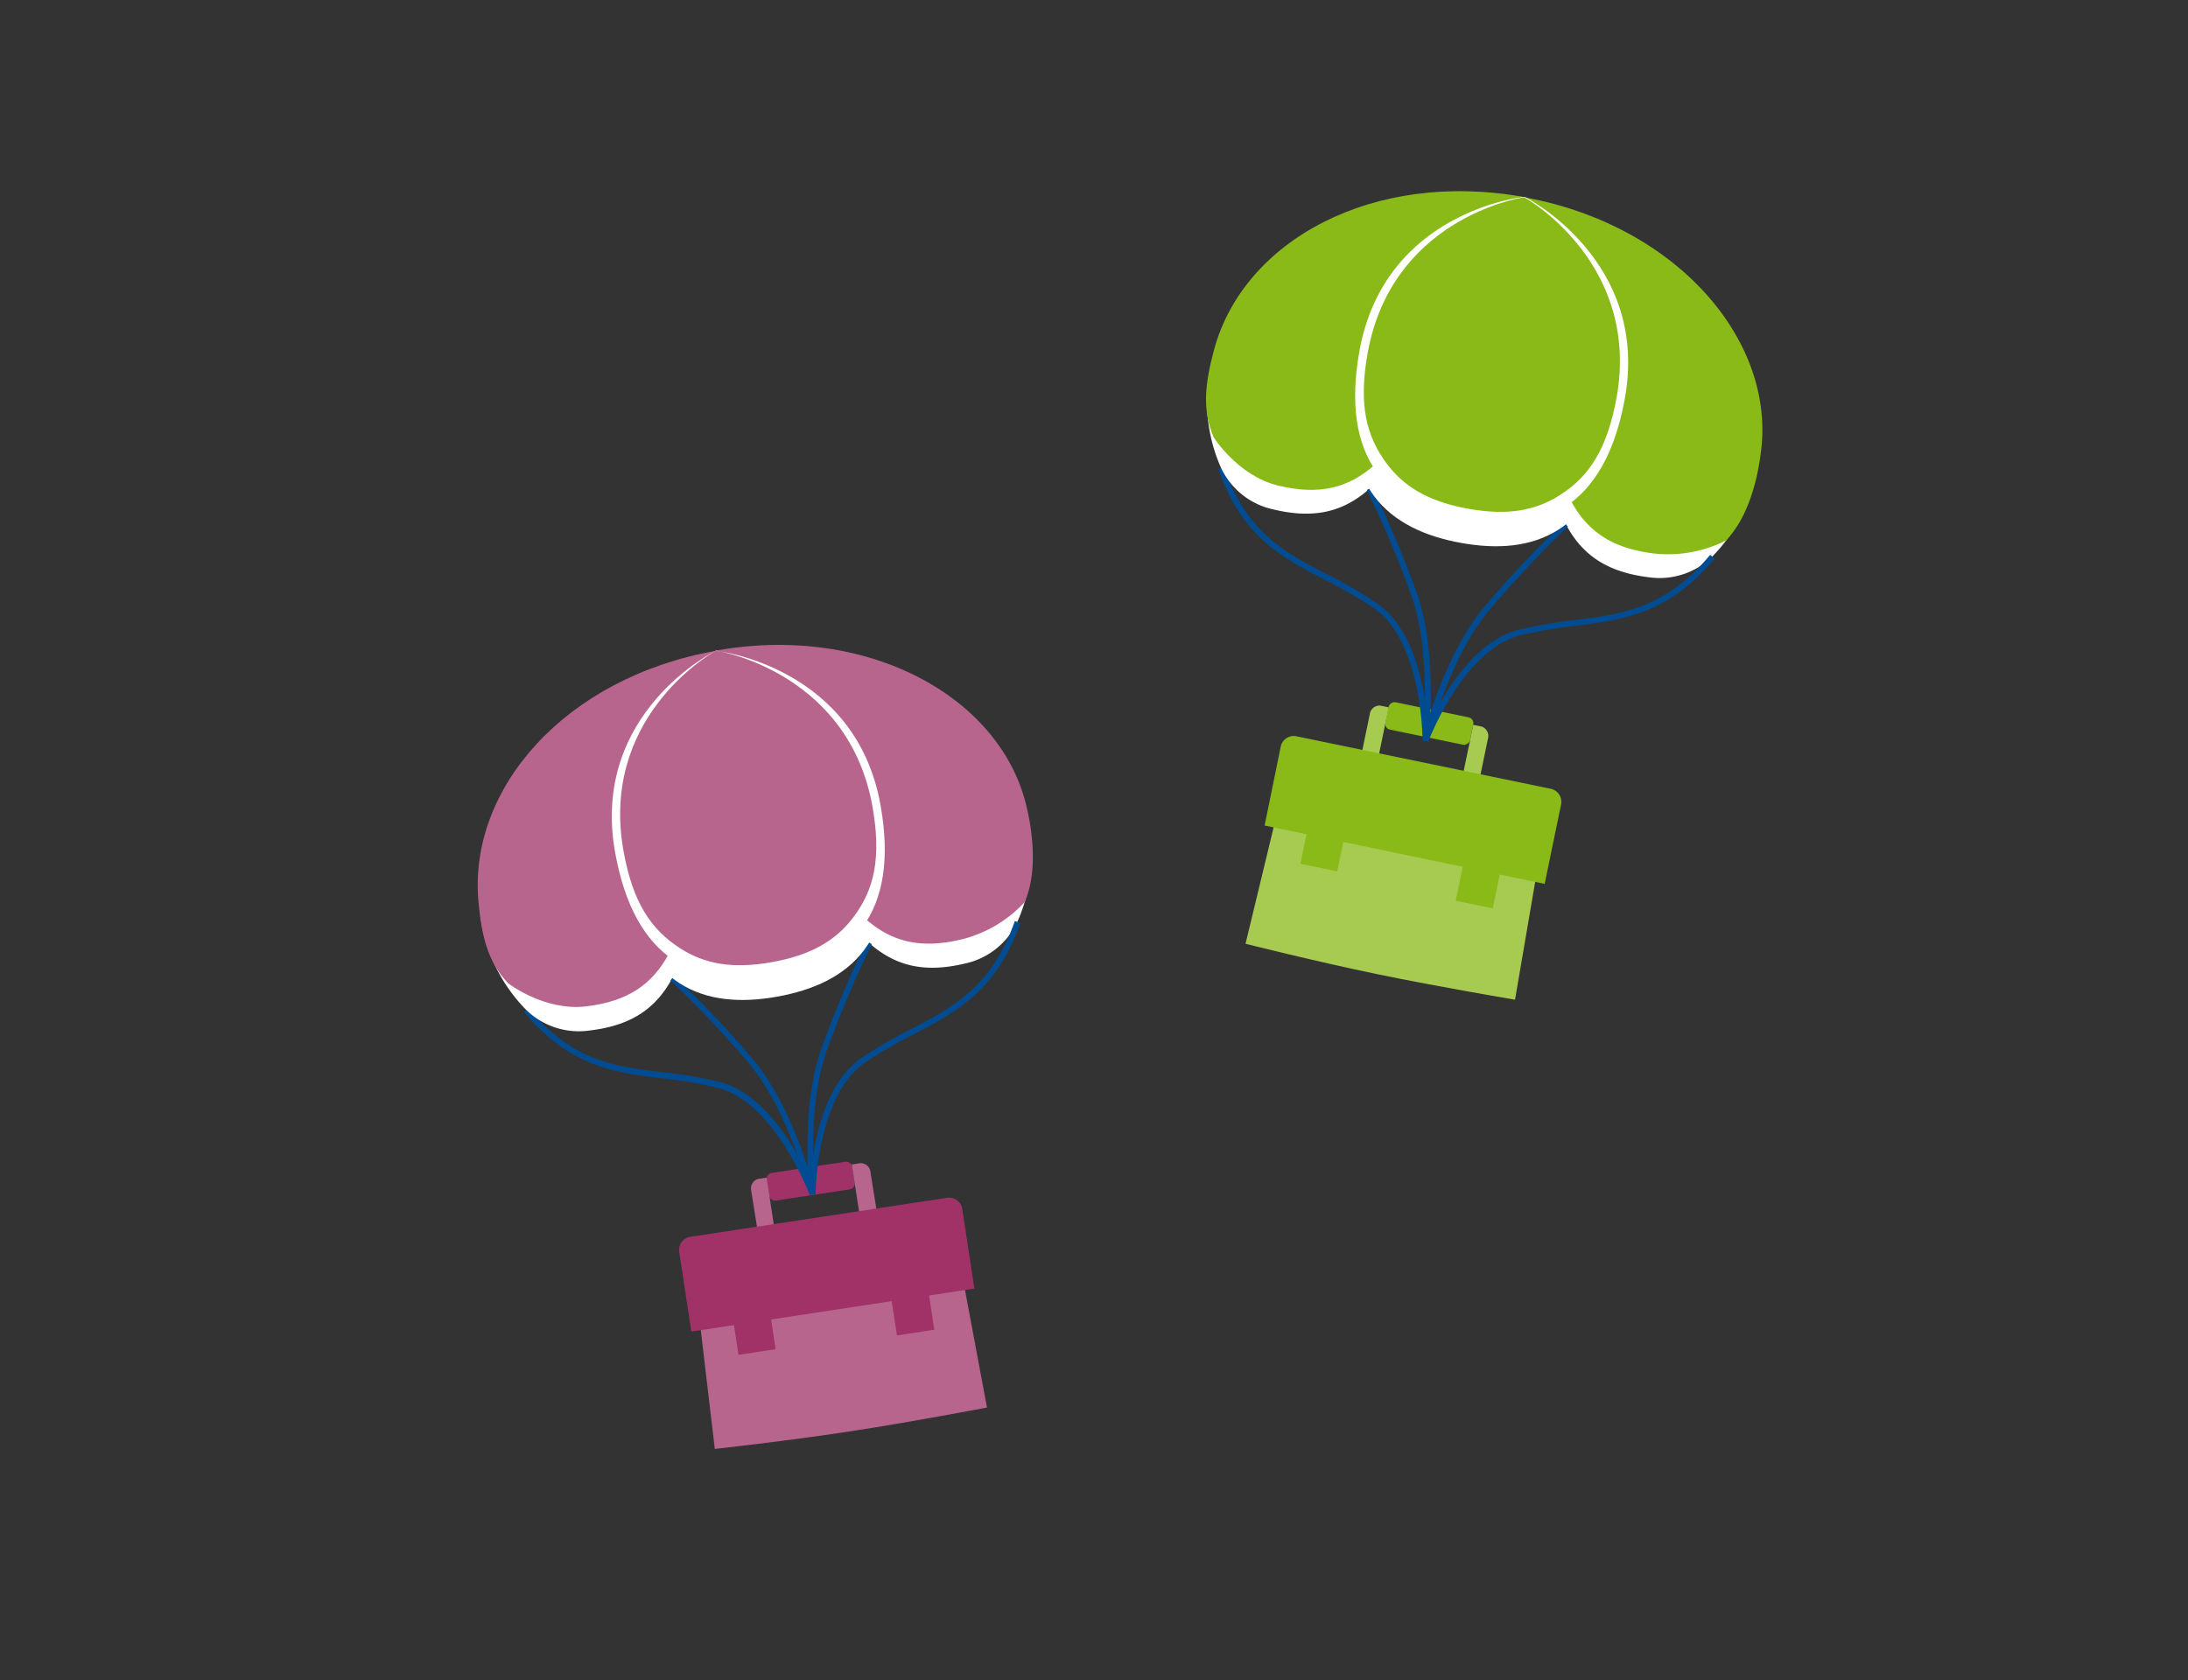 <svg xmlns="http://www.w3.org/2000/svg" viewBox="0 0 375 288"><rect x="0" y="0" width="375" height="288" fill="#333333" stroke="none"/><defs><style>.a{fill:#a03268;}.b{fill:#b8658e;}.c{fill:#004c93;}.d{fill:#fff;}.e{fill:#89ba17;}.f{fill:#a7cb51;}</style></defs><title>tillval-01</title><rect class="a" x="131.53" y="199.66" width="14.82" height="4.79" rx="1.01" ry="1.01" transform="matrix(0.99, -0.15, 0.15, 0.99, -28.91, 23.29)"/><path class="b" d="M129.75,210.39l-1-6.29a1.69,1.69,0,0,1,1.18-2l1.46-.22,1.24,8.11C132.82,210.94,129.91,211.39,129.75,210.39Z"/><path class="b" d="M150.2,207.28l-1-6.29a1.69,1.69,0,0,0-1.74-1.59l-1.46.22,1.24,8.11C147.44,208.72,150.35,208.28,150.2,207.28Z"/><path class="b" d="M169.16,241.29s-12.95,2.48-23.57,4.1-23.08,3-23.08,3l-4.26-36.13,44.22-6.71Z"/><path class="a" d="M167,220.9l-48.51,7.37-2.08-13.65a2.28,2.28,0,0,1,1.91-2.6l44-6.68a2.28,2.28,0,0,1,2.6,1.91Z"/><rect class="a" x="125.83" y="222.37" width="6.44" height="9.45" transform="translate(-32.84 22.11) rotate(-8.69)"/><rect class="a" x="152.98" y="219.04" width="6.48" height="9.45" transform="translate(-32.02 26.18) rotate(-8.69)"/><path class="c" d="M138.8,204.92c-.06-.16-5.95-15.91-15.75-18.43a74.59,74.59,0,0,0-9.65-1.64c-8.11-1-15.76-2-23.62-11.4l.77-.64c7.6,9.14,14.72,10,23,11a75.32,75.32,0,0,1,9.78,1.67c10.32,2.65,16.2,18.38,16.44,19.05Z"/><path class="d" d="M115.24,167.65c-2.8,5.22-7,8.15-14.15,9a12.92,12.92,0,0,1-10.92-3.54,27.94,27.94,0,0,1-7.55-14.44c-3.42-19.13,14.81-38.4,40.72-43"/><path class="d" d="M148.93,161.63c4.44,3.93,9.39,5.22,16.4,3.56a12.92,12.92,0,0,0,9-7.1,27.94,27.94,0,0,0,2.08-16.16c-3.42-19.14-27.19-30.9-53.1-26.27"/><path class="c" d="M138.65,204.26c0-.14-3.66-14.26-10.48-22.19a172.56,172.56,0,0,0-13.27-14l.67-.74a173.47,173.47,0,0,1,13.36,14.14c7,8.11,10.65,22.45,10.69,22.6Z"/><path class="c" d="M139.78,204.75h-1c0-.7.11-17.32,8.86-23.38a78.07,78.07,0,0,1,8.46-4.92c7.43-3.9,13.84-7.26,17.83-18.54l.94.33c-4.12,11.65-11,15.26-18.31,19.09a77.43,77.43,0,0,0-8.35,4.85C139.88,188,139.78,204.58,139.78,204.75Z"/><path class="c" d="M138.69,204.18c0-.15-1.52-14.78,2.22-24.8a185.73,185.73,0,0,1,7.62-18l.89.46a185.08,185.08,0,0,0-7.58,17.87c-3.66,9.81-2.18,24.21-2.17,24.35Z"/><path class="d" d="M151.17,142.17c3.42,19.14-5.61,26.48-18,28.69s-23.38-1.56-26.8-20.69c-4.26-23.85,16.94-34.5,16.94-34.5S146.95,118.49,151.17,142.17Z"/><path class="b" d="M114.62,163.52c-2.8,5.22-7,8.15-14.15,9s-13.34-3.92-13.34-3.92C83.64,165,82.54,160.5,82,154.56c-1.76-19.36,14.81-38.4,40.72-43"/><path class="b" d="M148.32,157.5c4.44,3.93,9.39,5.22,16.4,3.56a21.94,21.94,0,0,0,10.9-6.41c2-4.62,1.67-11,.2-16.85-4.61-18.44-27.19-30.9-53.1-26.27"/><path class="b" d="M150.56,138c3.42,19.14-5.61,26.48-18,28.69s-23.38-1.56-26.8-20.69c-4.26-23.85,16.94-34.5,16.94-34.5S146.33,114.37,150.56,138Z"/><path class="d" d="M131.53,167.27c-6.43,1-11.77.1-15.91-2.58-5.17-3.34-8.6-9.6-10.2-18.59-4.26-23.85,17-34.4,17.19-34.51l.1,0h.11c.24,0,23.87,2.76,28.09,26.42,1.61,9,.55,16.05-3.14,21-3.12,4.16-8.21,6.9-15.14,8.14Zm-8.81-55.73c-1.55.83-19.88,11.85-15.86,34.33,1.57,8.79,4.68,13.44,9.67,16.67,4.21,2.72,9,3.61,15.77,2.4s11-3.74,14-7.75c3.56-4.75,4.79-10.18,3.22-19h0C145.49,115.91,124.46,111.79,122.72,111.54Z"/><rect class="e" x="242.58" y="116.62" width="4.79" height="14.82" rx="1.01" ry="1.01" transform="translate(73.95 338.85) rotate(-78.33)"/><path class="f" d="M233.47,128.7l1.29-6.24a1.69,1.69,0,0,1,1.81-1.5l1.44.3-1.66,8C236.15,130.29,233.27,129.69,233.47,128.7Z"/><path class="f" d="M253.72,132.9l1.29-6.24a1.69,1.69,0,0,0-1.07-2.1l-1.44-.3-1.66,8C250.63,133.3,253.52,133.89,253.72,132.9Z"/><path class="f" d="M259.66,171.38s-13-2.19-23.52-4.36-22.67-5.23-22.67-5.23L222,126.43l43.79,9.09Z"/><path class="e" d="M264.74,151.52l-48-10L219.5,128a2.28,2.28,0,0,1,2.7-1.78l43.57,9a2.28,2.28,0,0,1,1.78,2.7Z"/><rect class="e" x="222.28" y="140.89" width="9.45" height="6.44" transform="translate(39.94 337.26) rotate(-78.33)"/><rect class="e" x="248.91" y="147.21" width="9.45" height="6.48" transform="translate(54.98 368.4) rotate(-78.33)"/><path class="c" d="M244.81,127h-1c0-.17,0-17-8.35-22.76a74.63,74.63,0,0,0-8.48-4.9c-7.25-3.76-14.1-7.32-18.17-18.91l.94-.33c3.94,11.22,10.31,14.52,17.69,18.35a75.33,75.33,0,0,1,8.59,5C244.77,109.46,244.81,126.25,244.81,127Z"/><path class="d" d="M234.69,83.81c-4.44,3.92-9.4,5.2-16.41,3.53a12.91,12.91,0,0,1-9-7.12,27.94,27.94,0,0,1-2-16.16c3.45-19.13,27.25-30.84,53.14-26.16"/><path class="d" d="M268.38,89.9c2.79,5.23,7,8.16,14.14,9.05a12.91,12.91,0,0,0,10.92-3.52A27.94,27.94,0,0,0,301,81c3.46-19.13-14.74-38.43-40.63-43.11"/><path class="c" d="M244.9,126.39l-1-.11c0-.14,1.53-14.64-2.1-24.45A172.54,172.54,0,0,0,234.25,84l.89-.46a173.83,173.83,0,0,1,7.6,17.9C246.46,111.52,244.91,126.24,244.9,126.39Z"/><path class="c" d="M244.78,127.14l-.94-.35c.25-.66,6.13-16.2,16.45-18.83a78.14,78.14,0,0,1,9.64-1.67c8.32-1.07,15.5-2,23.17-11.17l.77.64c-7.92,9.48-15.64,10.48-23.81,11.52a77.4,77.4,0,0,0-9.52,1.64C250.73,111.43,244.84,127,244.78,127.14Z"/><path class="c" d="M244.93,126.47l-1-.25c0-.14,3.72-14.38,10.72-22.48a185.62,185.62,0,0,1,13.4-14.2l.67.74a185.46,185.46,0,0,0-13.32,14.12C248.6,112.31,245,126.33,244.93,126.47Z"/><path class="d" d="M277.25,72.43c-3.46,19.13-14.48,22.87-26.84,20.64S229,83.47,232.49,64.34C236.8,40.5,260.38,37.9,260.38,37.9S281.52,48.77,277.25,72.43Z"/><path class="e" d="M235.55,79.73c-4.44,3.92-9.4,5.2-16.41,3.53S208,74.94,208,74.94c-2-4.62-1.48-9.21.08-15,5.08-18.76,27.25-30.83,53.15-26.16"/><path class="e" d="M269.23,85.82c2.79,5.23,7,8.16,14.14,9.05a21.94,21.94,0,0,0,12.45-2.22c3.5-3.63,5.38-9.69,6.05-15.73C304,58,287.13,38.5,261.23,33.82"/><path class="e" d="M278.11,68.35C274.65,87.48,263.63,91.22,251.27,89s-21.38-9.6-17.92-28.73c4.31-23.85,27.89-26.44,27.89-26.44S282.38,44.69,278.11,68.35Z"/><path class="d" d="M250.1,89.13c-6.36-1.33-11.07-4-14-8-3.68-4.93-4.72-12-3.1-21,4.31-23.84,27.89-26.34,28.13-26.37h.11l.1,0c.21.11,21.42,10.89,17.14,34.55-1.62,9-5.07,15.24-10.24,18.57-4.37,2.82-10.1,3.61-17,2.36Zm11.13-55.31c-1.74.24-22.76,4.19-26.82,26.66-1.59,8.79-.29,14.23,3.26,19,3,4,7.22,6.53,14,7.74s11.57.31,15.78-2.41c5-3.22,8-7.88,9.62-16.66h0C281.06,45.84,262.78,34.66,261.23,33.82Z"/></svg>